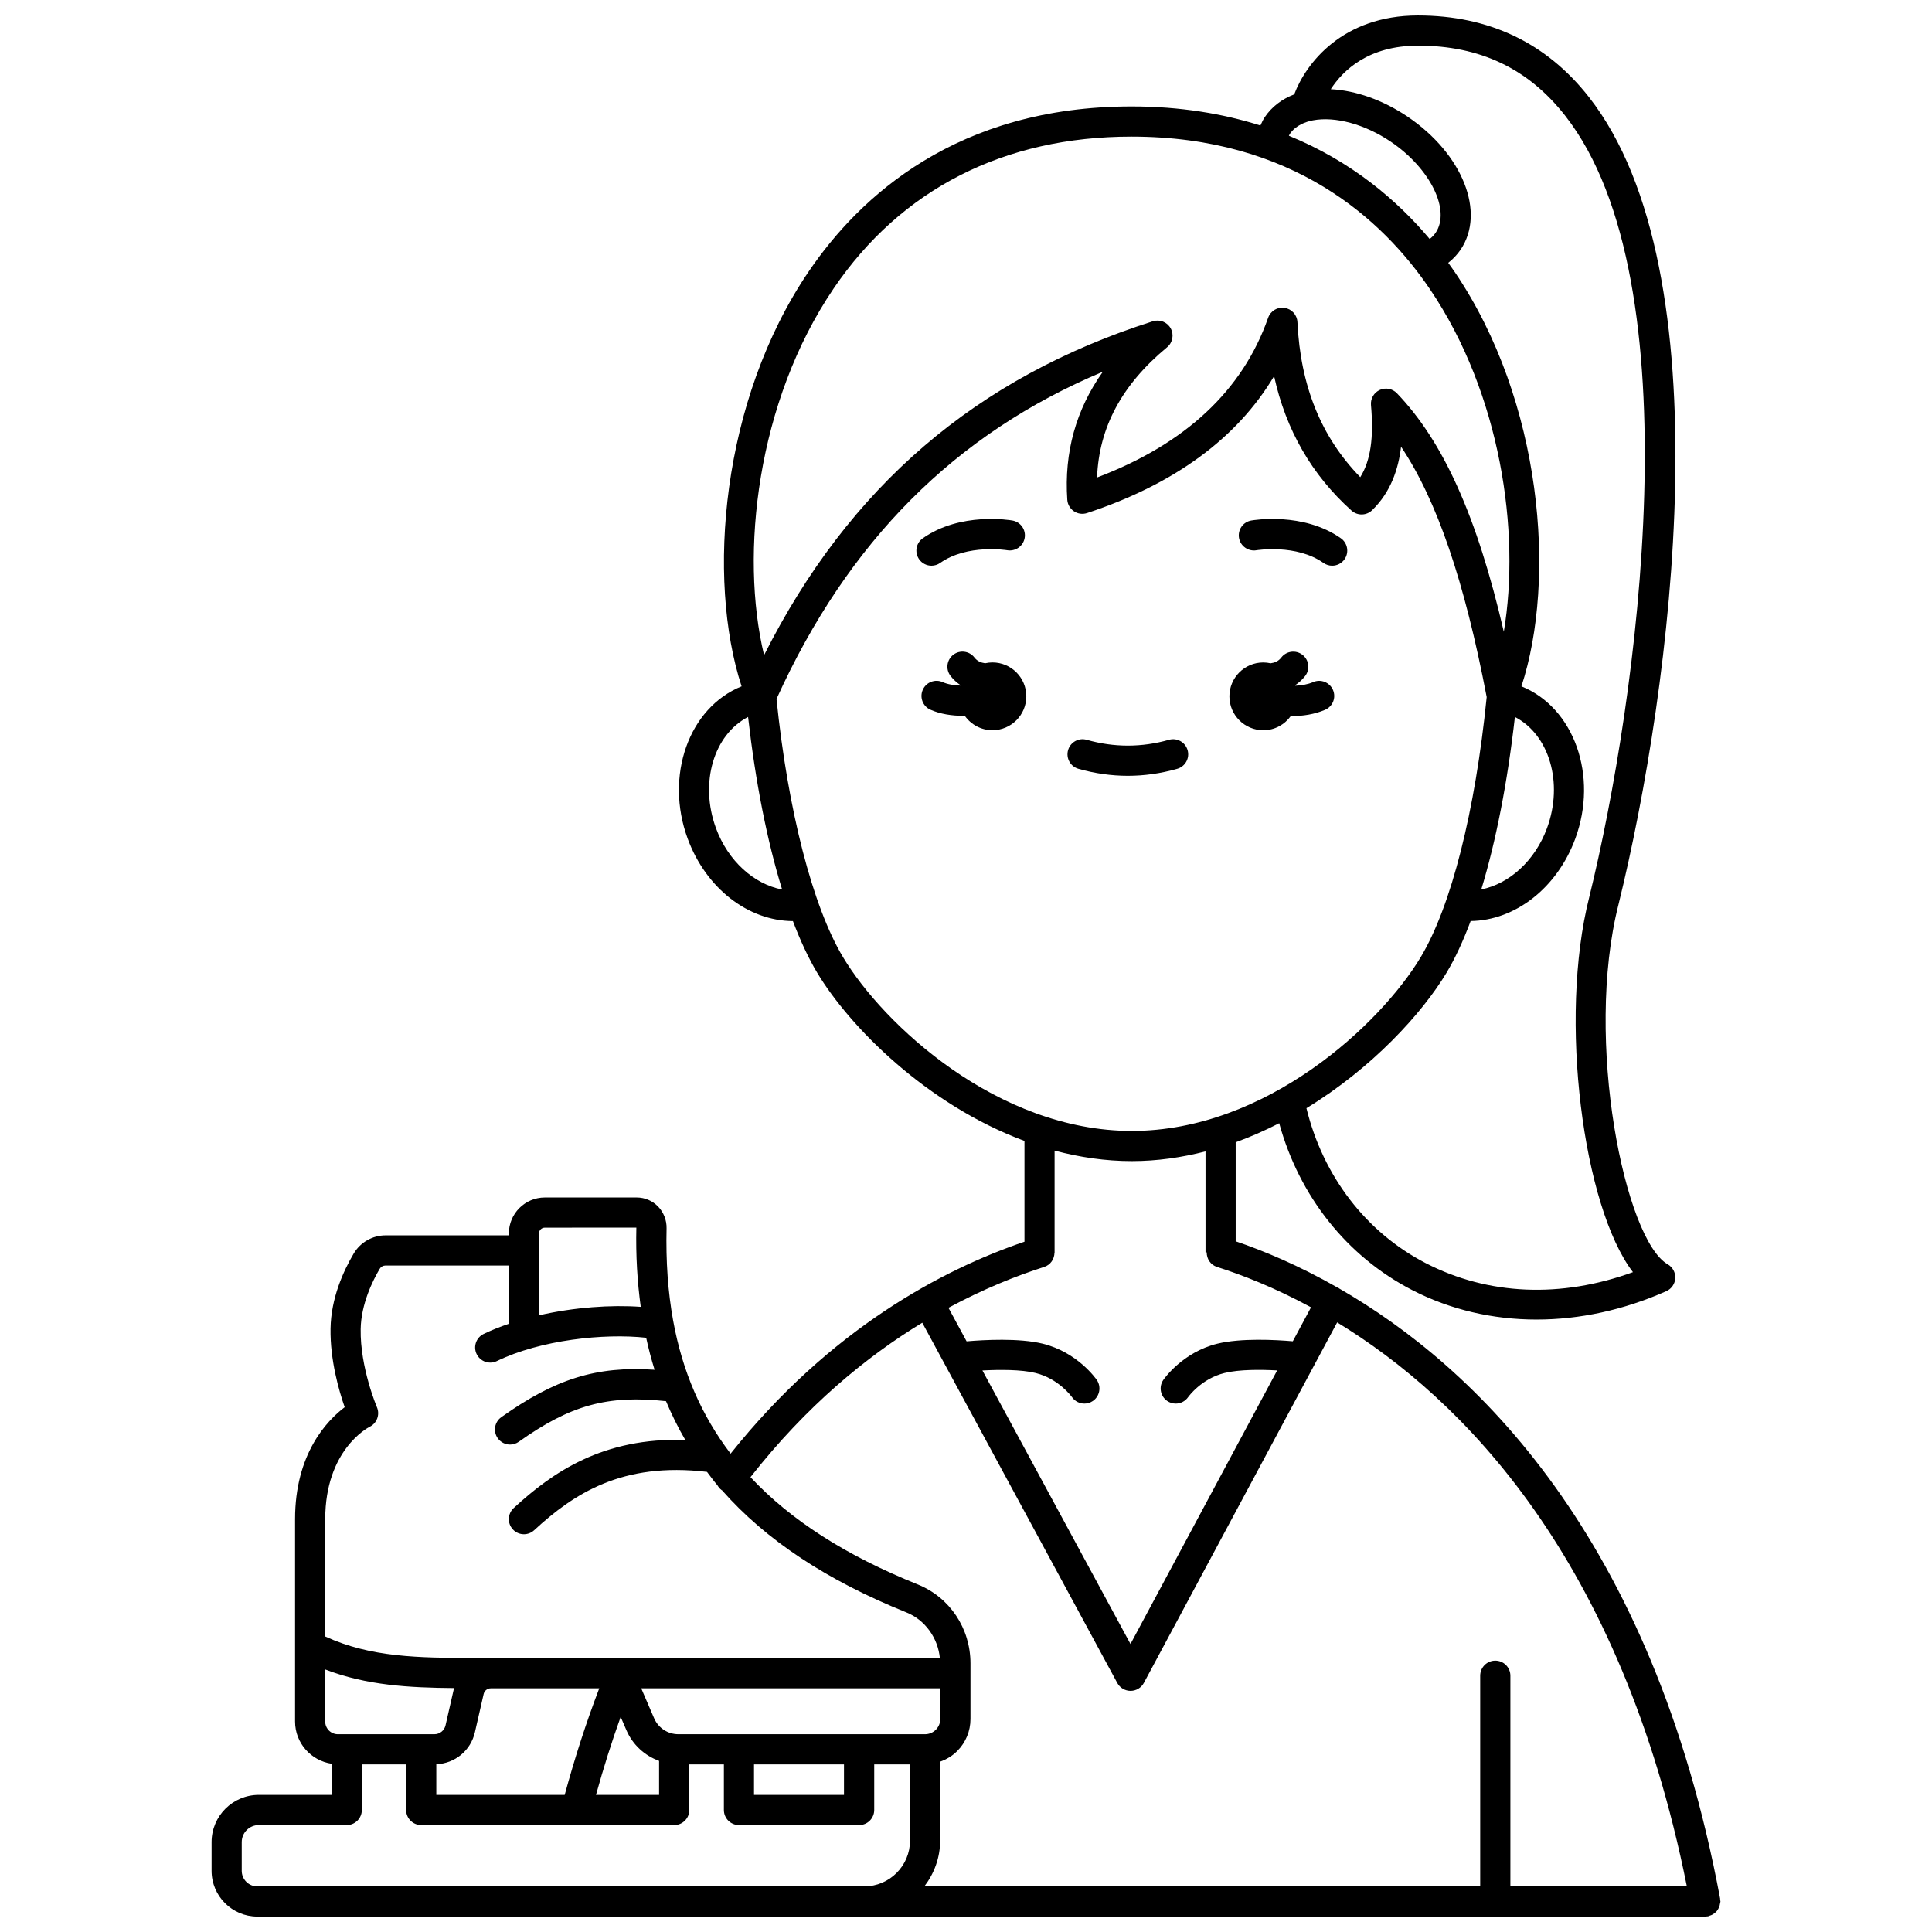 <?xml version="1.0" encoding="UTF-8"?>
<!-- Uploaded to: SVG Repo, www.svgrepo.com, Generator: SVG Repo Mixer Tools -->
<svg width="800px" height="800px" version="1.1" viewBox="144 144 512 512" xmlns="http://www.w3.org/2000/svg">
 <defs>
  <clipPath id="a">
   <path d="m200 148.09h400v503.81h-400z"/>
  </clipPath>
 </defs>
 <path d="m393.16 293.18c7.223-5.082 17.664-3.379 17.77-3.363 2.16 0.363 4.238-1.078 4.617-3.246 0.387-2.176-1.066-4.25-3.242-4.629-0.562-0.102-13.766-2.332-23.754 4.703-1.805 1.266-2.238 3.762-0.965 5.574 0.777 1.105 2.016 1.695 3.269 1.695 0.801-0.004 1.602-0.242 2.305-0.734z"/>
 <g clip-path="url(#a)">
  <path d="m599.35 649.87c0.152-0.266 0.27-0.527 0.355-0.824 0.062-0.207 0.102-0.414 0.129-0.637 0.023-0.172 0.102-0.324 0.102-0.504 0-0.152-0.07-0.285-0.09-0.434-0.012-0.105 0.023-0.199 0.004-0.305-17.984-96.391-65.281-141.2-100.96-161.71-0.062-0.039-0.105-0.105-0.168-0.141-0.055-0.031-0.121-0.027-0.18-0.055-10.355-5.922-19.711-9.805-27.074-12.305v-26.246c3.988-1.43 7.824-3.148 11.535-5.043 5.312 19.301 17.879 35.266 35.219 44.207 10.109 5.215 21.375 7.82 32.984 7.82 11.383 0 23.094-2.508 34.383-7.519 1.379-0.613 2.293-1.945 2.371-3.449 0.074-1.504-0.699-2.922-2.008-3.676-11.297-6.461-22.188-59.25-13.031-95.371 14.18-57.672 28.473-167.64-7.859-213.98-11.234-14.328-26.477-21.598-45.293-21.598-19.945 0-29.691 12.637-32.789 20.91-3.297 1.25-5.965 3.305-7.809 6.039-0.465 0.691-0.801 1.453-1.152 2.207-9.93-3.137-21.223-5.051-34.168-5.051-46.172 0-72.016 23.816-85.57 43.793-23.188 34.176-27.035 81.387-17.754 109.89-13.992 5.648-20.41 23.715-14.293 40.352 4.856 13.191 16.035 21.793 27.895 21.859 1.992 5.258 4.141 9.867 6.43 13.68 8.617 14.359 29.023 34.957 54.934 44.578v26.707c-21.594 7.344-51.406 23.004-77.879 56.168-7.727-10.141-12.777-21.777-15.223-35.23-0.004-0.02-0.008-0.039-0.012-0.059-1.371-7.566-1.938-15.691-1.734-24.434 0.047-2.148-0.781-4.258-2.273-5.789-1.5-1.531-3.5-2.375-5.637-2.375h-24.355c-5.25 0-9.527 4.273-9.527 9.527v0.508h-32.688c-3.438 0-6.668 1.848-8.43 4.816-2.731 4.621-6.019 11.832-6.141 19.922-0.133 8.316 2.238 16.469 3.75 20.805-4.75 3.59-13.152 12.395-13.152 29.66v53.641c0 5.695 4.227 10.379 9.699 11.191v8.25h-19.312c-6.898 0-12.508 5.606-12.508 12.504v7.613c-0.004 6.691 5.434 12.129 12.117 12.129h383.75c0.004 0 0.008-0.004 0.016-0.004 0.23-0.004 0.465-0.023 0.703-0.062 0.145-0.027 0.25-0.117 0.387-0.156 0.281-0.082 0.539-0.18 0.793-0.32 0.195-0.113 0.375-0.227 0.547-0.367 0.23-0.184 0.438-0.383 0.625-0.613 0.129-0.164 0.234-0.332 0.34-0.512zm-79.582-493.78c16.461 0 29.223 6.07 39.004 18.551 34.508 44.016 19.266 154.74 6.394 207.11-8.18 32.277-1.633 82.07 11.578 99.383-19.066 6.938-38.352 6.144-54.852-2.359-15.895-8.195-27.27-23.102-31.672-41.098 17.316-10.559 30.605-25.023 37.129-35.898 2.269-3.781 4.406-8.402 6.387-13.695 11.777-0.152 22.906-8.719 27.738-21.852 6.113-16.625-0.297-34.684-14.281-40.344 9.312-28.406 5.527-75.523-17.613-109.72-0.559-0.828-1.176-1.672-1.781-2.516 1.254-0.988 2.356-2.144 3.258-3.457 6.711-9.914 0.566-25.402-13.988-35.258-6.531-4.422-13.785-6.977-20.402-7.305 3.238-4.992 9.973-11.535 23.102-11.535zm25.695 177.91c9.074 4.672 12.93 17.434 8.508 29.473-3.191 8.668-10.066 14.789-17.414 16.23 3.875-12.727 6.941-28.348 8.906-45.703zm-59.664-154.48c1.562-2.32 4.199-3.254 6.133-3.629 5.894-1.125 13.809 1.027 20.656 5.668 10.48 7.098 15.906 18.16 11.863 24.133-0.434 0.629-0.969 1.168-1.57 1.645-8.688-10.348-20.797-20.617-37.316-27.367 0.086-0.145 0.145-0.312 0.234-0.449zm-120.9 40.965c17.883-26.359 45.184-40.285 78.953-40.285 42.766 0 66.621 21.996 79.105 40.445 18.742 27.699 24.023 64.27 19.566 90.77-7.094-30.582-16.043-50.406-28.328-63.203-1.18-1.227-3.004-1.57-4.543-0.871-1.547 0.703-2.481 2.309-2.328 3.996 0.777 8.645-0.102 14.738-2.84 19.121-10.379-10.664-15.84-24.156-16.652-41.105-0.094-1.914-1.527-3.492-3.418-3.762-1.875-0.312-3.719 0.828-4.352 2.637-6.731 19.242-21.969 33.457-45.332 42.316 0.512-13.312 6.617-24.645 18.559-34.516 1.473-1.219 1.879-3.316 0.961-4.992-0.914-1.68-2.902-2.469-4.723-1.898-46.805 14.883-80.594 43.895-103.04 88.477-6.469-26.84-1.883-67.215 18.414-97.129zm-31.16 142.99c-4.426-12.043-0.562-24.805 8.508-29.473 1.965 17.309 5.074 32.941 9.023 45.727-7.402-1.391-14.324-7.531-17.531-16.254zm33.676 34.188c-8.062-13.434-14.625-38.965-17.633-68.438 18.934-41.754 47.312-70.273 86.477-86.707-7.117 10.023-10.277 21.379-9.418 33.918 0.082 1.234 0.734 2.356 1.758 3.047 1.023 0.691 2.305 0.863 3.484 0.477 23.133-7.629 39.746-19.805 49.566-36.281 3.106 14.227 9.977 26.172 20.523 35.633 1.566 1.402 3.945 1.355 5.453-0.105 4.938-4.789 6.977-10.906 7.668-16.828 9.523 14.219 16.836 35.727 22.691 66.348-3.051 30.363-9.414 55.473-17.488 68.938-10.68 17.801-40.906 46.043-76.543 46.043s-65.863-28.242-76.539-46.043zm76.539 54.039c6.719 0 13.238-0.965 19.52-2.57v26.758h0.32c-0.02 1.711 1.008 3.316 2.727 3.859 6.59 2.094 15.219 5.441 24.914 10.699l-4.828 9.004c-4.543-0.391-13.707-0.891-19.977 0.633-9.203 2.25-14.137 9.32-14.348 9.621-1.246 1.82-0.781 4.309 1.039 5.562 0.691 0.473 1.48 0.699 2.254 0.699 1.273 0 2.527-0.609 3.305-1.738 0.031-0.047 3.481-4.867 9.645-6.375 3.93-0.965 9.645-0.91 13.934-0.676l-38.871 72.496-39.238-72.484c4.57-0.242 10.305-0.266 14.074 0.664 6.09 1.488 9.555 6.25 9.66 6.394 0.773 1.117 2.019 1.719 3.285 1.719 0.777 0 1.566-0.227 2.254-0.699 1.82-1.25 2.281-3.742 1.039-5.562-0.207-0.301-5.141-7.371-14.348-9.621-6.285-1.531-15.582-1.012-20.156-0.617l-4.809-8.887c9.242-4.977 17.902-8.457 25.363-10.832 1.695-0.539 2.719-2.106 2.731-3.789h0.031v-27.043c6.582 1.754 13.43 2.785 20.48 2.785zm-55.543 42.832 51.68 95.469c0.699 1.293 2.051 2.094 3.519 2.094h0.008c1.473-0.004 2.82-0.812 3.516-2.106l51.23-95.543c33.121 20.18 75.211 62.387 92.668 149.46l-46.766-0.004v-55.82c0-2.211-1.789-4-4-4-2.211 0-4 1.789-4 4v55.824h-147.3c2.582-3.387 4.18-7.566 4.18-12.145v-20.906c1.676-0.59 3.223-1.512 4.516-2.801 2.269-2.273 3.527-5.297 3.523-8.512v-14.727c0-9.297-5.488-17.512-13.988-20.934-19.016-7.656-33.633-17-44.312-28.426 14.797-18.852 30.707-31.926 45.527-40.926zm-44.59 117.05h23.844v8.082h-23.844zm-20.051-7.996c-2.801 0-5.32-1.664-6.426-4.234l-3.414-7.934h79.25v8.129c0 1.078-0.414 2.09-1.18 2.856-0.766 0.758-1.781 1.184-2.859 1.184zm-64.145 16.082v-8.125c4.957-0.211 9.133-3.633 10.238-8.508l2.305-10.086c0.203-0.898 0.988-1.527 1.91-1.527h28.73c-3.387 8.84-6.457 18.305-9.16 28.246zm48.859-20.676 1.52 3.527c1.668 3.871 4.848 6.746 8.66 8.133v9.016h-16.723c1.996-7.176 4.172-14.102 6.543-20.676zm-21.645-128.12c0-0.844 0.688-1.531 1.531-1.531l24.27-0.016c-0.172 7.394 0.258 14.359 1.16 21.004-7.82-0.57-17.621 0.105-26.965 2.242v-21.699zm-44.883 51.246c1.93-0.934 2.781-3.223 1.934-5.191-0.043-0.102-4.473-10.523-4.309-20.684 0.105-6.668 3.199-12.875 5.031-15.977 0.332-0.559 0.91-0.891 1.547-0.891h32.688v15.438c-2.32 0.801-4.578 1.672-6.68 2.695-1.984 0.965-2.812 3.359-1.848 5.348 0.691 1.418 2.113 2.25 3.598 2.25 0.582 0 1.184-0.129 1.746-0.402 11.543-5.613 28.441-7.418 39.578-6.184 0.625 2.902 1.367 5.727 2.227 8.48-15.469-1.047-26.395 2.465-40.621 12.562-1.801 1.281-2.223 3.773-0.945 5.578 0.781 1.094 2.012 1.684 3.262 1.684 0.801 0 1.605-0.238 2.312-0.738 13.688-9.719 23.492-12.441 39.02-10.762 1.5 3.551 3.18 6.992 5.113 10.281-21.785-0.715-35.176 8.543-45.477 18.043-1.625 1.496-1.727 4.027-0.23 5.648 0.789 0.855 1.863 1.289 2.938 1.289 0.969 0 1.938-0.352 2.711-1.059 10.469-9.648 23.281-18.145 45.809-15.465 0.91 1.195 1.797 2.41 2.777 3.57 0.262 0.465 0.613 0.887 1.062 1.23 0.039 0.031 0.09 0.039 0.129 0.066 11.641 13.203 27.809 23.898 48.879 32.375 4.938 1.988 8.348 6.754 8.867 12.117h-117.25c-2.082-0.02-4.137-0.027-6.168-0.031-14.645-0.035-27.398-0.145-39.469-5.703v-31.105c0-18.328 11.324-24.238 11.773-24.465zm-11.773 78.105v-13.805c10.992 4.242 22.328 4.836 34.141 4.938l-2.258 9.895c-0.305 1.352-1.535 2.332-2.918 2.332l-25.602 0.004c-1.855 0-3.363-1.508-3.363-3.363zm-22.121 39.562v-7.613c0-2.484 2.023-4.508 4.512-4.508h23.312c2.211 0 4-1.789 4-4v-12.078h11.742v12.078c0 2.211 1.789 4 4 4h40.938c0.039 0 0.082 0.016 0.125 0.016 0.031 0 0.059-0.016 0.094-0.016h25.887c2.211 0 4-1.789 4-4v-12.078h9.164v12.078c0 2.211 1.789 4 4 4h31.84c2.211 0 4-1.789 4-4v-12.078h9.488v20.184c0 6.699-5.449 12.145-12.148 12.145h-160.83c-2.273-0.004-4.125-1.855-4.125-4.129z"/>
 </g>
 <path d="m476.97 289.82c0.105-0.016 10.551-1.723 17.77 3.363 0.703 0.492 1.504 0.73 2.301 0.73 1.254 0 2.496-0.586 3.269-1.695 1.273-1.809 0.84-4.301-0.965-5.574-9.988-7.035-23.195-4.801-23.754-4.703-2.168 0.379-3.613 2.441-3.242 4.617 0.379 2.18 2.481 3.637 4.621 3.262z"/>
 <path d="m458.73 342.81c-0.598-2.129-2.836-3.363-4.934-2.754-7.25 2.055-14.566 2.055-21.812 0-2.106-0.613-4.34 0.625-4.934 2.754-0.602 2.125 0.633 4.336 2.754 4.934 4.336 1.23 8.738 1.852 13.082 1.852 4.348 0 8.75-0.621 13.082-1.852 2.133-0.598 3.367-2.812 2.762-4.934z"/>
 <path d="m478.79 337.52c3.008 0 5.652-1.492 7.285-3.762 0.082 0 0.164 0.012 0.246 0.012 2.941 0 6.062-0.469 8.84-1.664 2.031-0.871 2.973-3.223 2.098-5.25-0.867-2.035-3.238-2.981-5.25-2.098-1.469 0.629-3.129 0.891-4.738 0.965-0.016-0.043-0.023-0.082-0.039-0.129 0.98-0.684 1.891-1.469 2.66-2.465 1.348-1.75 1.016-4.258-0.734-5.606-1.75-1.348-4.258-1.02-5.606 0.734-0.758 0.992-1.758 1.375-2.832 1.52-0.625-0.137-1.266-0.219-1.934-0.219-4.957 0-8.98 4.023-8.98 8.98 0 4.957 4.027 8.98 8.984 8.98z"/>
 <path d="m407 319.55c-0.664 0-1.309 0.082-1.934 0.219-1.066-0.145-2.066-0.527-2.828-1.516-1.336-1.75-3.856-2.086-5.602-0.738-1.75 1.344-2.082 3.856-0.738 5.602 0.766 1 1.676 1.781 2.656 2.465-0.012 0.031-0.02 0.062-0.031 0.098-1.691-0.062-3.383-0.32-4.691-0.906-2.031-0.91-4.383 0.008-5.281 2.019-0.902 2.016 0.004 4.383 2.019 5.281 2.59 1.16 5.723 1.625 8.742 1.625 0.121 0 0.234-0.016 0.355-0.02 1.625 2.312 4.297 3.832 7.336 3.832 4.957 0 8.98-4.023 8.98-8.98-0.004-4.969-4.023-8.98-8.984-8.98z"/>
</svg>